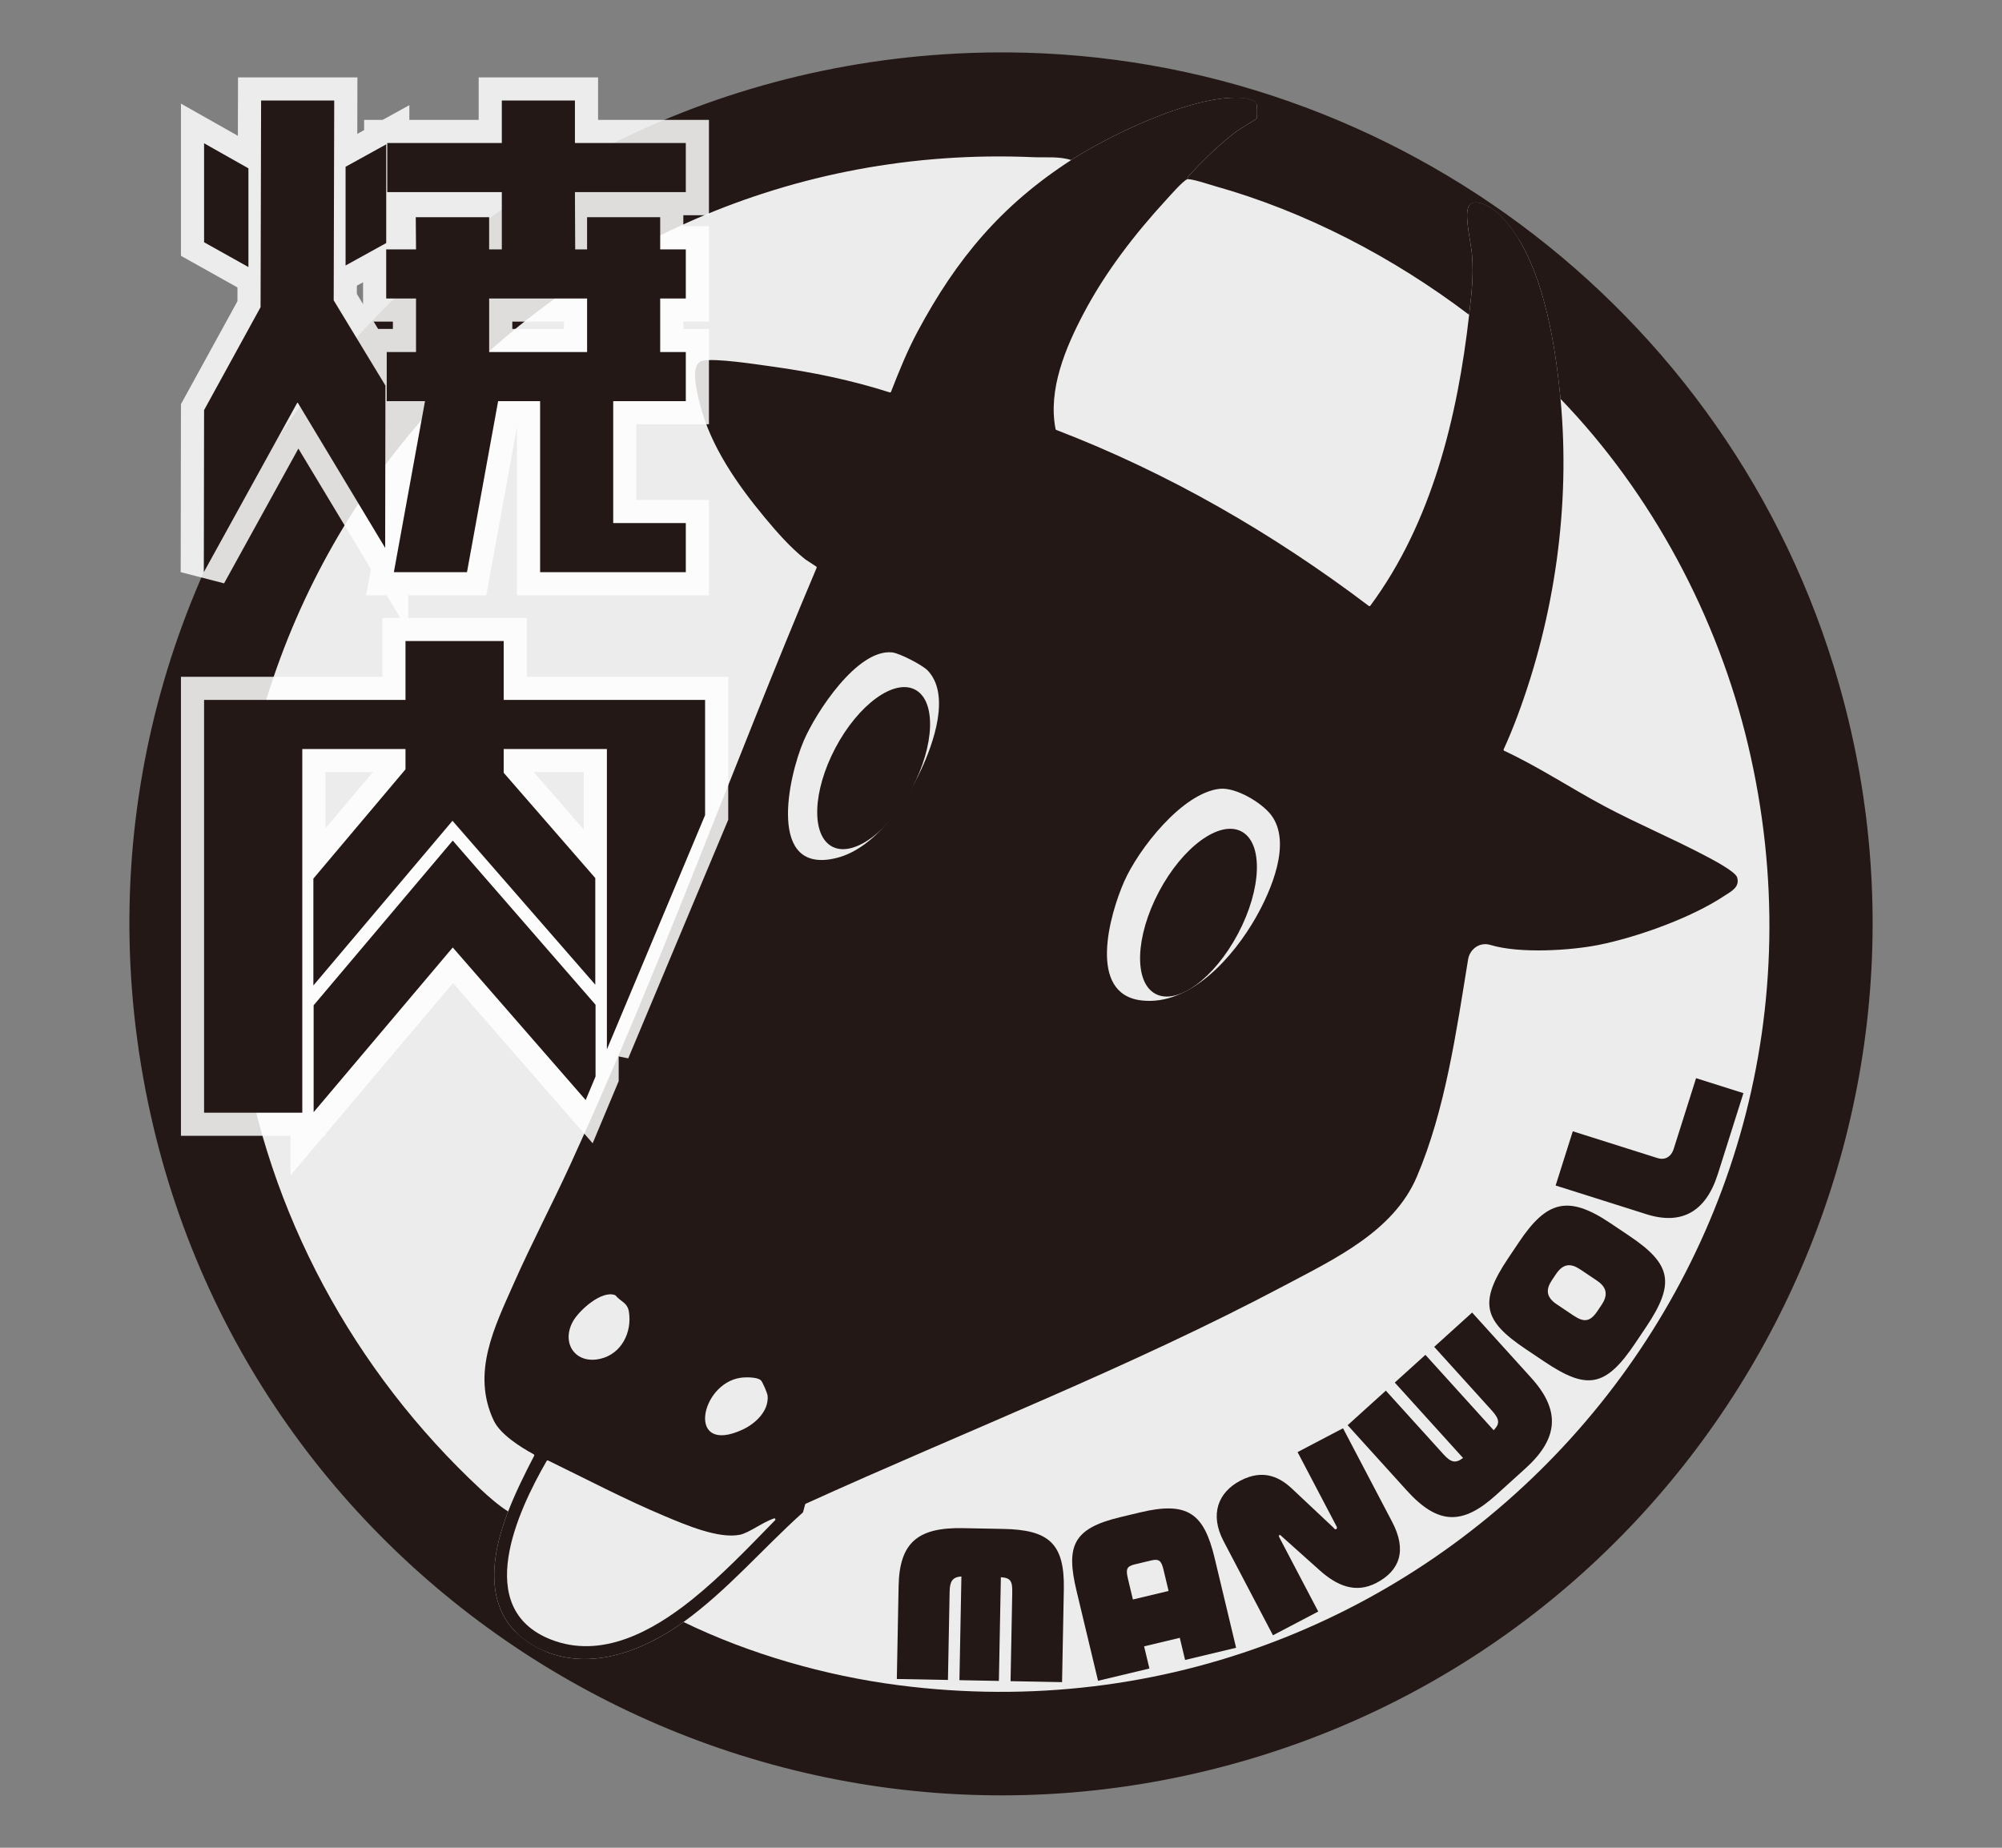 <?xml version="1.0" encoding="UTF-8"?>
<svg id="_レイヤー_1" xmlns="http://www.w3.org/2000/svg" version="1.1" viewBox="0 0 130 120">
  <rect x="0" y="0" width="130" height="120" fill="#808080" stroke="none"/>
  <!-- Generator: Adobe Illustrator 29.3.1, SVG Export Plug-In . SVG Version: 2.1.0 Build 151)  -->
  <defs>
    <style>
      .st0 {
        fill: #fff;
      }

      .st0, .st1 {
        opacity: .85;
      }

      .st2 {
        fill: none;
        stroke: #fff;
        stroke-width: 3.005px;
      }

      .st3 {
        fill: #231815;
      }
    </style>
  </defs>
  <circle class="st0" cx="65" cy="60" r="55.751"/>
  <path class="st3" d="M63.03,3.438c25.505-.916,48.536,15.538,56.035,39.809,9.283,30.045-7.757,61.907-37.661,70.923-31.513,9.501-64.493-9.806-71.617-41.753C2.053,37.738,27.654,4.709,63.03,3.438ZM69.557,10.396c-.791-.255-1.633-.152-2.445-.187-31.399-1.376-56.1,26.271-51.424,57.357,1.683,11.188,7.297,21.505,15.534,29.162.533.496,1.157,1.046,1.773,1.433-1.231,3.149-1.671,6.901,1.789,8.787,3.203,1.747,6.884.352,9.601-1.609,4.292,2.083,9.193,3.485,13.939,4.102,34.745,4.514,63.269-26.842,55.193-61.031-1.971-8.346-6.248-16.353-12.186-22.509-.348-3.694-1.224-9.469-4.115-12.108-.395-.361-1.649-1.095-1.897-.268-.2.669.21,2.273.268,3.045.106,1.415-.035,2.501-.19,3.875-4.916-3.726-10.592-6.703-16.558-8.374-.388-.109-1.397-.456-1.723-.431-.002-.189.13-.265.237-.384.835-.92,1.942-1.967,2.929-2.718.204-.155,1.272-.774,1.312-.841.058-.099.044-.919-.026-1.035-.072-.119-.527-.257-.68-.277-3.054-.408-8.753,2.341-11.333,4.011Z"/>
  <path class="st3" d="M65.621,109.181l.109-5.725c.014-.721-.065-.988-.739-1.025l-.128,6.735-2.562-.049.128-6.735c-.614.037-.753.359-.765.996l-.109,5.725-3.319-.063.115-6.038c.055-2.862,1.288-3.813,4.187-3.758l2.61.05c2.935.056,3.989.918,3.932,3.913l-.115,6.038-3.344-.064Z"/>
  <path class="st3" d="M76.954,107.805l-.344-1.439-2.317.554.344,1.439-3.335.798-1.394-5.828c-.694-2.902-.265-4.057,2.824-4.796l1.299-.311c3.09-.739,4.147.06,4.841,2.962l1.394,5.828-3.312.792ZM75.561,101.977c-.145-.609-.281-.762-.82-.633l-1.065.255c-.526.126-.578.324-.433.932l.322,1.346,2.317-.554-.322-1.346Z"/>
  <path class="st3" d="M89.379,102.798c-1.374.721-2.591.164-3.692-.821l-2.459-2.201c-.072-.084-.12-.1-.152-.083-.042.022-.041.076.009.172l2.515,4.794-2.94,1.543-3.208-6.115c-.917-1.747-.347-3.173,1.091-3.928,1.534-.805,2.612-.175,3.363.531l2.681,2.52c.083.106.121.127.185.093.043-.022.069-.077.007-.194l-2.521-4.804,2.951-1.548,3.192,6.082c.978,1.864.482,3.171-1.02,3.959Z"/>
  <path class="st3" d="M99.047,95.372l-1.9,1.719c-2.176,1.97-3.768,1.95-5.802-.297l-3.835-4.237,2.48-2.244,3.746,4.138c.484.535.788.601,1.266.234l-4.432-4.897,1.989-1.8,4.432,4.896c.395-.406.409-.695-.115-1.275l-3.746-4.139,2.462-2.228,3.835,4.237c1.913,2.114,1.789,3.93-.378,5.892Z"/>
  <path class="st3" d="M106.884,86.19l-.704,1.049c-1.93,2.878-3.139,3.038-5.887,1.195l-1.229-.824c-2.738-1.837-3.058-3.022-1.128-5.9l.704-1.049c1.79-2.668,3.176-3.071,5.914-1.235l1.229.825c2.748,1.843,3.025,3.072,1.101,5.94ZM102.606,82.437c-.57-.382-1.08-.42-1.569.309l-.261.39c-.395.59-.4,1.093.309,1.569l1.079.724c.699.469,1.09.427,1.579-.303l.261-.39c.489-.73.24-1.201-.319-1.576l-1.079-.724Z"/>
  <path class="st3" d="M111.547,76.247c-.784,2.478-2.376,3.324-4.636,2.609l-5.896-1.865,1.114-3.521,5.495,1.738c.459.145.882-.037,1.063-.61l1.448-4.577,3.074.972-1.661,5.254Z"/>
  <path class="st3" d="M95.781,61.546c-.24.188-.401.459-.45.76-.762,4.671-1.479,9.785-3.333,14.126-1.508,3.531-5.297,5.307-8.561,7.04-10.029,5.323-20.78,9.488-31.116,14.185-.02.009-.034.026-.04.047l-.132.491c-.004.013-.011.025-.021.034-2.597,2.334-4.9,5.059-7.743,7.11-2.717,1.961-6.397,3.355-9.601,1.609-3.459-1.886-3.02-5.638-1.789-8.787.482-1.234,1.079-2.443,1.69-3.617.018-.035.005-.077-.029-.096-.875-.474-2.177-1.304-2.597-2.195-1.462-3.1.056-6.077,1.302-8.897,1.152-2.606,2.484-5.13,3.671-7.719,5.903-12.877,10.47-25.701,15.994-38.757.013-.032.002-.069-.027-.088l-.707-.464s-.004-.003-.006-.004c-.983-.786-1.832-1.756-2.635-2.722-1.75-2.106-3.503-4.609-4.186-7.299-.161-.635-.727-2.671.137-2.871.83-.192,3.566.239,4.56.376,2.573.354,5.137.885,7.609,1.676.036.011.074-.007.088-.042.521-1.335,1.05-2.648,1.727-3.913,2.538-4.741,5.443-8.203,9.97-11.134,2.58-1.67,8.279-4.419,11.333-4.011.154.021.608.158.68.277.071.117.084.936.026,1.035-.039.067-1.108.686-1.312.841-.987.751-2.094,1.798-2.929,2.718-.099.109-.218.182-.235.34-.003.026-.022.047-.046.057-.284.121-1.119,1.081-1.345,1.326-2.05,2.23-3.943,4.683-5.36,7.369-1.173,2.224-2.335,4.972-1.823,7.523.005.024.022.044.045.053,7.28,2.794,14.091,6.734,20.291,11.428.032.024.077.018.101-.014,4.002-5.401,5.671-12.286,6.416-18.892.155-1.375.296-2.46.19-3.875-.058-.772-.468-2.377-.268-3.045.248-.827,1.502-.093,1.897.268,2.89,2.639,3.766,8.414,4.115,12.108.652,6.918-.37,14.108-2.798,20.603-.272.728-.569,1.455-.893,2.161-.016.036,0,.077.035.094,2.255,1.051,4.33,2.438,6.526,3.607,2.102,1.119,4.313,2.05,6.419,3.152.435.228,2.059,1.064,2.179,1.46.197.653-.41.922-.851,1.216-2.124,1.412-5.621,2.666-8.124,3.17-1.768.356-5.119.59-7.055.002-.34-.103-.709-.039-.989.18h0ZM60.24,43.546c-.341-.358-1.836-1.131-2.317-1.178-2.277-.222-4.955,3.927-5.733,5.741-1.005,2.344-2.412,8.756,2.151,7.606,2.463-.621,4.455-3.54,5.472-5.726.799-1.717,1.923-4.87.428-6.443ZM79.209,51.227c-2.432.259-5.284,3.912-6.216,6.034s-2.406,7.297,1.128,7.711c3.194.374,6-2.878,7.423-5.381.981-1.725,2.366-4.876.991-6.67-.625-.815-2.303-1.802-3.326-1.693ZM39.972,84.134c-.008-.009-.018-.017-.029-.022-.878-.343-2.368,1.01-2.754,1.731-.76,1.417.2,2.792,1.821,2.395,1.355-.332,2.035-1.713,1.83-3.039-.095-.613-.54-.667-.867-1.065ZM48.095,89.477c-2.636.373-3.54,5.054.117,3.371.828-.381,1.722-1.203,1.633-2.2-.016-.177-.328-.903-.436-1.004-.237-.223-.997-.212-1.315-.167ZM50.332,98.729c.053-.054-.003-.142-.074-.118-.721.241-1.625.941-2.209,1.061-1.394.285-3.573-.661-4.876-1.206-2.576-1.077-5.072-2.397-7.582-3.615-.034-.016-.075-.004-.093.028-1.914,3.316-4.803,9.572.249,11.587,3.311,1.32,6.635-.541,9.163-2.564,1.923-1.54,3.697-3.407,5.422-5.173Z"/>
  <g class="st1">
    <g>
      <polygon class="st2" points="16.132 10.933 13.252 9.305 13.252 15.733 16.132 17.344 16.132 10.933"/>
      <polygon class="st2" points="25.079 9.374 22.44 10.831 22.44 17.242 25.079 15.784 25.079 9.374"/>
      <polygon class="st2" points="19.337 26.155 25.011 35.582 25.028 25.04 21.668 19.504 21.703 6.529 16.955 6.529 16.92 19.949 13.252 26.634 13.235 37.159 19.303 26.155 19.337 26.155"/>
      <path class="st2" d="M27.016,22.864h-1.903s0,3.188,0,3.188h2.485s-2.022,11.107-2.022,11.107h4.748s2.022-11.107,2.022-11.107h2.726v11.107s9.461,0,9.461,0v-3.188s-4.714,0-4.714,0v-7.919h4.714s0-3.188,0-3.188h-1.663v-3.48h1.663s0-3.188,0-3.188h-1.663v-2.091s-4.748,0-4.748,0v2.091h-.771l-.017-3.72h7.199s0-3.188,0-3.188h-7.199v-2.759s-4.748,0-4.748,0v2.759h-7.439s0,3.188,0,3.188h7.439v3.72h-.823v-2.091s-4.765,0-4.765,0l.017,2.091h-1.937s0,3.188,0,3.188h1.937v3.48ZM31.764,19.384h6.359v3.48h-6.359v-3.48Z"/>
      <polygon class="st2" points="45.785 45.455 32.707 45.455 32.707 41.632 26.331 41.632 26.331 45.455 13.252 45.455 13.252 72.263 19.629 72.263 19.629 48.643 26.331 48.643 26.331 49.963 20.349 57.059 20.349 64.001 29.382 53.305 38.655 63.95 38.655 57.025 32.707 50.186 32.707 48.643 39.409 48.643 39.409 68.152 45.785 52.937 45.785 45.455"/>
      <polygon class="st2" points="29.399 54.591 20.366 65.287 20.366 72.228 29.399 61.533 38.031 71.441 38.672 69.911 38.672 65.252 29.399 54.591"/>
    </g>
  </g>
  <ellipse class="st3" cx="56.73" cy="49.885" rx="5.764" ry="2.809" transform="translate(-13.891 76.707) rotate(-62.123)"/>
  <ellipse class="st3" cx="77.824" cy="59.272" rx="5.967" ry="2.907" transform="translate(-10.958 100.351) rotate(-62.123)"/>
  <g>
    <polygon class="st3" points="16.132 10.933 13.252 9.305 13.252 15.733 16.132 17.344 16.132 10.933"/>
    <polygon class="st3" points="25.079 9.374 22.44 10.831 22.44 17.242 25.079 15.784 25.079 9.374"/>
    <polygon class="st3" points="19.337 26.155 25.011 35.582 25.028 25.04 21.668 19.504 21.703 6.529 16.955 6.529 16.92 19.949 13.252 26.634 13.235 37.159 19.303 26.155 19.337 26.155"/>
    <path class="st3" d="M27.016,22.864h-1.903s0,3.188,0,3.188h2.485s-2.022,11.107-2.022,11.107h4.748s2.022-11.107,2.022-11.107h2.726v11.107s9.461,0,9.461,0v-3.188s-4.714,0-4.714,0v-7.919h4.714s0-3.188,0-3.188h-1.663v-3.48h1.663s0-3.188,0-3.188h-1.663v-2.091s-4.748,0-4.748,0v2.091h-.771l-.017-3.72h7.199s0-3.188,0-3.188h-7.199v-2.759s-4.748,0-4.748,0v2.759h-7.439s0,3.188,0,3.188h7.439v3.72h-.823v-2.091s-4.765,0-4.765,0l.017,2.091h-1.937s0,3.188,0,3.188h1.937v3.48ZM31.764,19.384h6.359v3.48h-6.359v-3.48Z"/>
    <polygon class="st3" points="45.785 45.455 32.707 45.455 32.707 41.632 26.331 41.632 26.331 45.455 13.252 45.455 13.252 72.263 19.629 72.263 19.629 48.643 26.331 48.643 26.331 49.963 20.349 57.059 20.349 64.001 29.382 53.305 38.655 63.95 38.655 57.025 32.707 50.186 32.707 48.643 39.409 48.643 39.409 68.152 45.785 52.937 45.785 45.455"/>
    <polygon class="st3" points="29.399 54.591 20.366 65.287 20.366 72.228 29.399 61.533 38.031 71.441 38.672 69.911 38.672 65.252 29.399 54.591"/>
  </g>
</svg>